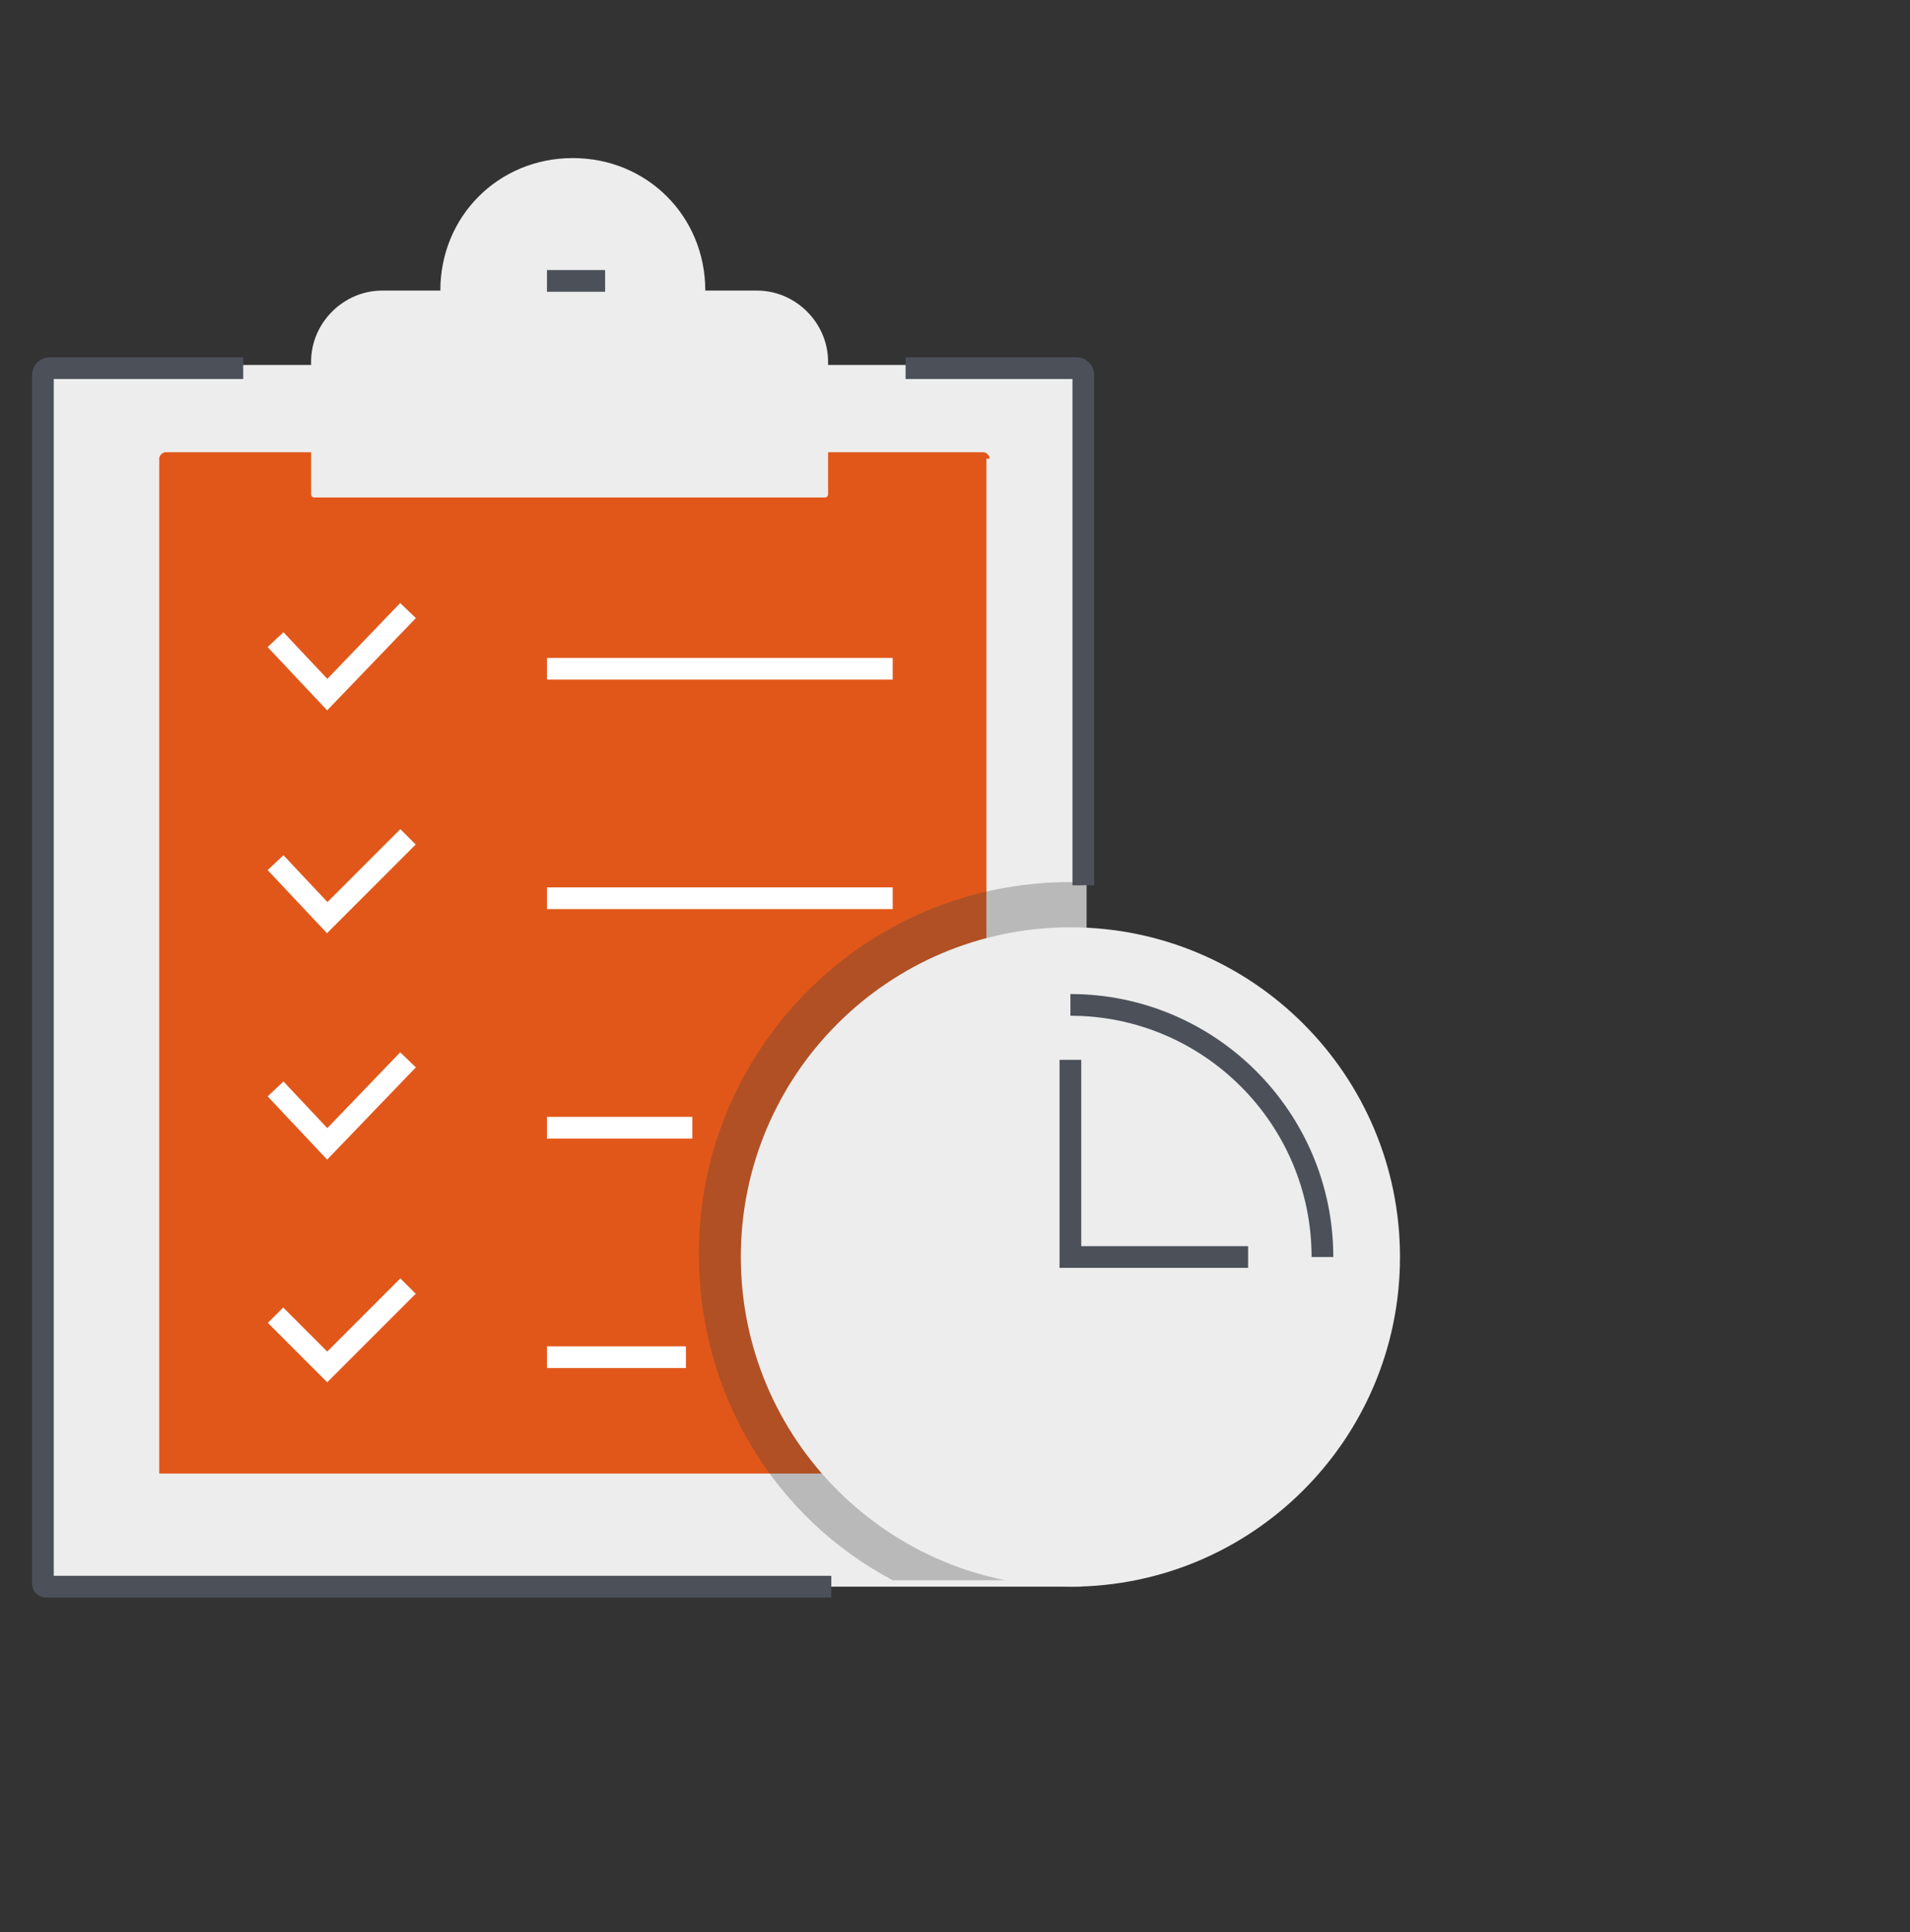 <svg width="88" height="89" viewBox="0 0 88 89" fill="none" xmlns="http://www.w3.org/2000/svg">
<rect x="0" y="0" width="88" height="89" fill="#333333" stroke="none"/>
<path d="M49.912 17.106C49.912 16.957 49.764 16.808 49.615 16.808H2.274C2.125 16.808 1.977 16.957 1.977 17.106V72.932C1.977 72.932 1.977 73.081 2.125 73.081H49.763C49.912 73.081 50.061 72.932 50.061 72.783V17.106H49.912Z" fill="#EDEDED"/>
<path d="M45.595 21.125C45.595 20.977 45.447 20.828 45.298 20.828H7.634C7.485 20.828 7.336 20.977 7.336 21.125V67.87H45.298C45.447 67.87 45.447 67.721 45.447 67.721V21.125H45.595Z" fill="#E1571A"/>
<path d="M32.495 13.384C32.495 9.96 29.815 7.281 26.391 7.281C22.967 7.281 20.288 9.96 20.288 13.384H17.608C15.822 13.384 14.333 14.873 14.333 16.659V22.763C14.333 22.912 14.482 22.912 14.482 22.912H38.003C38.152 22.912 38.152 22.763 38.152 22.763V16.659C38.152 14.873 36.663 13.384 34.877 13.384H32.495Z" fill="#EDEDED"/>
<path d="M38.301 73.081H2.125C2.125 73.081 1.977 73.081 1.977 72.932V17.255C1.977 17.106 2.125 16.957 2.274 16.957H11.206" stroke="#4C5159" stroke-miterlimit="10"/>
<path d="M41.724 16.957H49.614C49.763 16.957 49.912 17.106 49.912 17.255V40.776" stroke="#4C5159" stroke-miterlimit="10"/>
<path d="M25.2 12.938H27.88" stroke="#4C5159" stroke-miterlimit="10"/>
<path d="M12.695 29.462L15.077 31.993L18.799 28.122" stroke="white" stroke-miterlimit="10"/>
<path d="M12.695 39.734L15.077 42.265L18.799 38.543" stroke="white" stroke-miterlimit="10"/>
<path d="M12.695 50.155L15.077 52.685L18.799 48.815" stroke="white" stroke-miterlimit="10"/>
<path d="M12.695 60.576L15.077 62.958L18.799 59.236" stroke="white" stroke-miterlimit="10"/>
<path opacity="0.3" d="M49.317 40.627C39.789 40.627 32.197 48.368 32.197 57.747C32.197 64.297 35.77 69.954 41.129 72.783H49.764C49.912 72.783 50.061 72.634 50.061 72.485V40.776C49.764 40.776 49.466 40.627 49.317 40.627Z" fill="#414042"/>
<path d="M49.317 73.081C57.703 73.081 64.502 66.282 64.502 57.896C64.502 49.51 57.703 42.711 49.317 42.711C40.931 42.711 34.132 49.51 34.132 57.896C34.132 66.282 40.931 73.081 49.317 73.081Z" fill="#EDEDED"/>
<path d="M49.317 46.284C55.718 46.284 60.929 51.494 60.929 57.896" stroke="#4C5159" stroke-miterlimit="10"/>
<path d="M57.505 57.896H49.317V48.815" stroke="#4C5159" stroke-miterlimit="10"/>
<path d="M25.2 30.802H41.129" stroke="white" stroke-miterlimit="10"/>
<path d="M25.2 41.372H41.129" stroke="white" stroke-miterlimit="10"/>
<path d="M25.2 51.941H31.899" stroke="white" stroke-miterlimit="10"/>
<path d="M25.2 62.511H31.602" stroke="white" stroke-miterlimit="10"/>
</svg>
